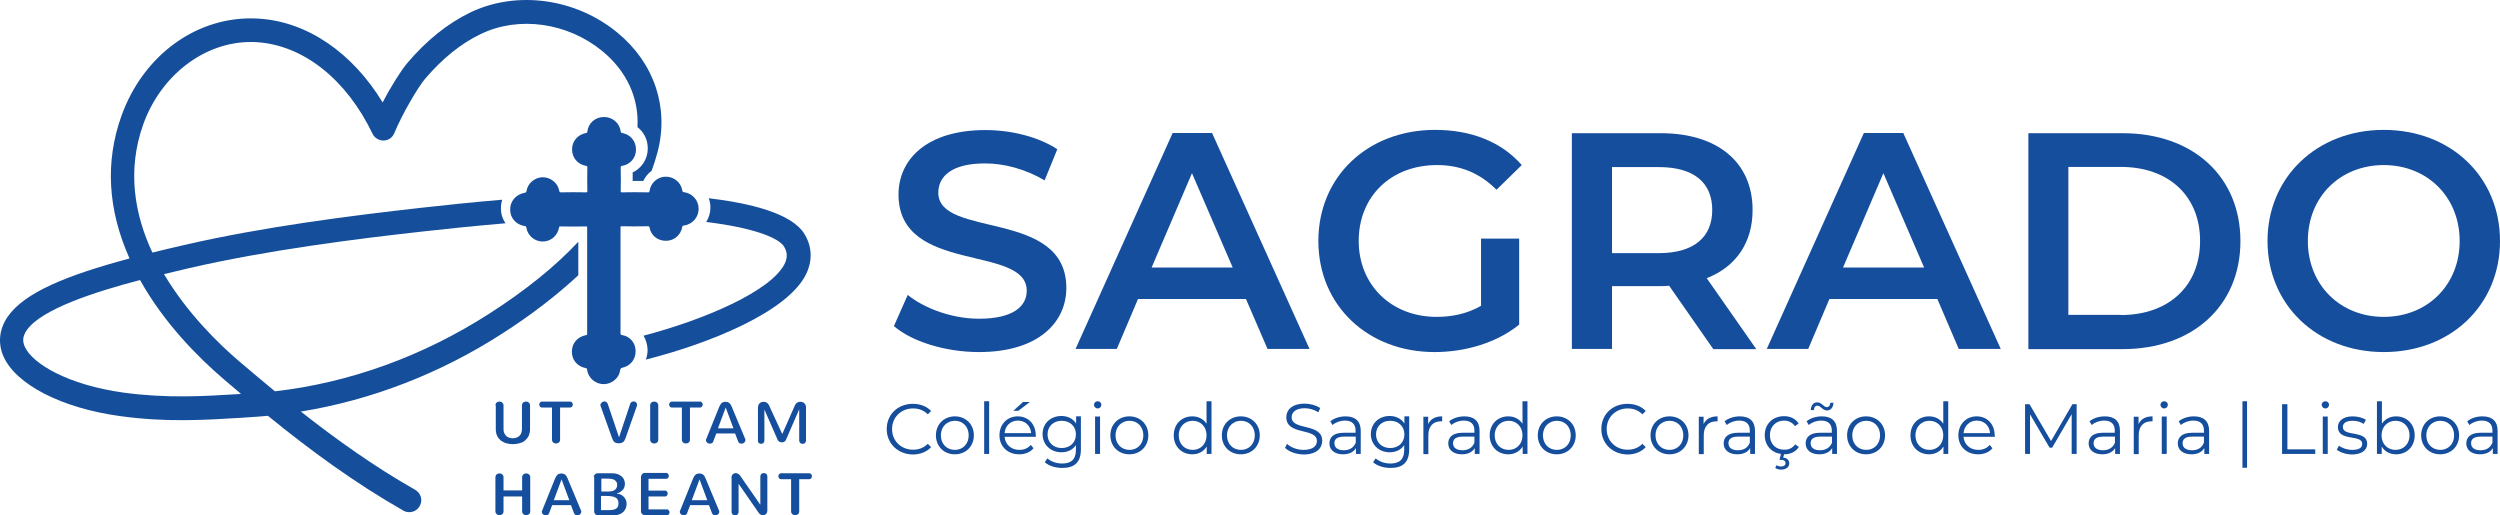 <?xml version="1.0" encoding="UTF-8" standalone="no"?>
<!-- Generator: Adobe Illustrator 28.2.0, SVG Export Plug-In . SVG Version: 6.00 Build 0)  -->

<svg
   version="1.1"
   x="0px"
   y="0px"
   viewBox="0 0 1357.014 279.7"
   xml:space="preserve"
   id="svg68"
   sodipodi:docname="assinaturaCSCM-Lx.2024.svg"
   width="1357.014"
   height="279.7"
   inkscape:version="1.3.2 (091e20e, 2023-11-25)"
   xmlns:inkscape="http://www.inkscape.org/namespaces/inkscape"
   xmlns:sodipodi="http://sodipodi.sourceforge.net/DTD/sodipodi-0.dtd"
   xmlns="http://www.w3.org/2000/svg"
   xmlns:svg="http://www.w3.org/2000/svg"><defs
   id="defs68" /><sodipodi:namedview
   id="namedview68"
   pagecolor="#ffffff"
   bordercolor="#000000"
   borderopacity="0.25"
   inkscape:showpageshadow="2"
   inkscape:pageopacity="0.0"
   inkscape:pagecheckerboard="0"
   inkscape:deskcolor="#d1d1d1"
   inkscape:zoom="0.571212"
   inkscape:cx="588.22294"
   inkscape:cy="115.54379"
   inkscape:window-width="1632"
   inkscape:window-height="1037"
   inkscape:window-x="918"
   inkscape:window-y="203"
   inkscape:window-maximized="0"
   inkscape:current-layer="svg68" />
<style
   type="text/css"
   id="style1">
	.st0{fill:#154F9C;}
	.st1{fill:#154E9D;}
	.st2{fill:#F6F6F6;}
</style>
<g
   id="Sagrado"
   transform="translate(-44.986,-32.2)">
	<g
   id="g68">
		<g
   id="g22">
			<g
   id="g4">
				<path
   class="st0"
   d="m 358.9,181.6 c 0,-6.1 0,-12.2 0,-18.2 -12.5,13.4 -28.6,26.4 -48.4,39.1 -35.8,23 -75.8,37.5 -116.3,42.1 -6.6,-5.4 -13,-10.9 -19.3,-16.2 -10.9,-9.3 -28.2,-26 -40.9,-47.4 5,-1.2 9.5,-2.3 13.4,-3.2 42.5,-9.8 90.5,-15.9 127.6,-20 14.1,-1.6 29.1,-3.1 44.4,-4.4 -1.6,-2.3 -2.5,-5 -2.5,-8 0,-1.7 0.2,-3.3 0.7,-4.8 -15.2,1.3 -30.1,2.8 -44.1,4.4 -37.4,4.2 -85.9,10.3 -129,20.3 -5.8,1.3 -11.4,2.7 -16.8,4 -9.6,-20.5 -13.9,-44.4 -5,-69.5 C 132.3,73 155.9,55 181.1,55 c 1.1,0 2.2,0 3.3,0.1 25.2,1.6 48.6,20.1 62.8,49.7 1.1,2.3 3.5,3.7 6,3.7 2.6,-0.1 4.8,-1.6 5.8,-4 4.3,-10.5 13.2,-25.5 16.8,-29.6 9.3,-10.9 19.4,-19.1 30.1,-24.2 20.6,-10 47.1,-6.3 66,9.2 13.3,10.9 20,25.6 19.1,41.3 3.5,2.7 5.6,6.8 5.6,11.6 0,5.7 -3.3,10.7 -8.2,13 0,1.6 0,3.1 0,4.6 1.9,0 3.8,0 5.8,0 1,-2.2 2.6,-4.1 4.5,-5.5 1.2,-3.3 2.3,-6.7 3.2,-10.1 C 408.3,90.6 400.1,66.3 380.1,49.9 357.4,31.2 325.3,26.9 300.2,39 288,44.9 276.4,54.2 266,66.5 c -3.2,3.8 -8.7,12.4 -13.3,21.3 -16.5,-27.1 -41,-43.9 -67.4,-45.5 -32.6,-2 -62.5,19.3 -74.5,53.1 -8.8,24.8 -7.3,50.7 4.5,77.1 -34,9.1 -56.8,18.4 -66,31.4 -4.7,6.7 -5.6,14.4 -2.5,21.6 6.7,15.4 31.7,28.3 63.7,32.6 24.7,3.4 45.3,2.1 65.2,0.9 l 5.8,-0.4 c 3,-0.2 5.9,-0.4 8.9,-0.7 22.6,18.4 46.9,36.3 73.6,51.5 1,0.6 2.1,0.8 3.2,0.8 2.3,0 4.4,-1.2 5.6,-3.3 1.8,-3.1 0.7,-7 -2.4,-8.8 -22.2,-12.6 -42.8,-27.3 -62.1,-42.5 38.2,-6.2 75.6,-20.6 109.4,-42.4 15.9,-10.2 29.6,-20.8 41.2,-31.6 z m -184.2,64.5 c -19.3,1.2 -39.3,2.4 -62.7,-0.8 -29.9,-4.1 -49.6,-15.7 -53.6,-25 -1.4,-3.1 -1,-5.9 1.2,-9 8,-11.3 36.6,-20.6 61.4,-27.1 13.1,23.5 31.6,42 45.5,53.9 3.1,2.6 6.2,5.3 9.3,7.9 z"
   id="path1" />
				<path
   class="st0"
   d="m 397.5,143.3 c -0.1,0 -0.1,0 -0.2,0 -5,-0.1 -9.4,-0.1 -13.7,0 -2.5,0 -4.6,-0.7 -6.1,-2.3 -1.2,-1.2 -1.7,-2.5 -2,-3.7 -1.3,0 -2.6,0.1 -4,0.1 -0.3,1.4 -1,2.6 -1.9,3.6 -2.3,2.3 -5.2,2.3 -6.2,2.3 -4.6,-0.1 -8.9,-0.1 -13,0 -3.6,0 -6.4,-1.7 -7.8,-4.7 -1.6,0.1 -3.2,0.2 -4.8,0.3 -1,1.9 -2.8,3.8 -6.3,4.4 -0.5,0.1 -1.7,0.5 -1.6,1.7 0,1.2 1.1,1.6 1.7,1.7 4,0.7 5.8,3 6.6,5.1 1.5,-0.1 3,-0.2 4.4,-0.3 1.3,-2.9 4,-4.7 7.4,-4.7 0.1,0 0.1,0 0.2,0 4.6,0.1 9,0.1 13.3,0 0.1,0 0.1,0 0.2,0 2.4,0 4.4,0.7 5.9,2.2 1.5,1.5 2.3,3.6 2.3,6 0,4.4 0,8.8 0,13.2 1.2,-1.3 2.3,-2.7 3.4,-4 0,-3 0,-6.1 0,-9.1 0,-2.5 0.8,-4.6 2.3,-6.1 1.5,-1.5 3.6,-2.3 6.1,-2.2 3.9,0.1 8.1,0.1 13.5,0 0,0 0.1,0 0.1,0 3.3,0 5.8,1.4 7.3,3.8 1.7,0.1 3.5,0.2 5.1,0.3 1.2,-2.4 3.4,-4 6.4,-4.4 1,-0.1 1.6,-0.8 1.6,-1.8 0,-0.9 -0.6,-1.5 -1.6,-1.7 -1.9,-0.3 -5.1,-1.3 -6.6,-5.1 -1.4,-0.1 -2.8,-0.2 -4.2,-0.2 -1.2,3.6 -4,5.6 -7.8,5.6 z"
   id="path2" />
				<path
   class="st0"
   d="m 365.2,220.4 c -1.5,0.3 -1.6,1 -1.6,1.7 0,0.7 0.2,1.4 1.6,1.7 2.6,0.5 5.9,2.2 6.7,7.1 0.1,0.5 0.4,0.9 0.9,1.1 0.7,-0.1 1.4,-0.2 2.1,-0.3 0.2,-0.2 0.3,-0.3 0.3,-0.5 0.6,-4 3,-6.5 7,-7.5 1,-0.2 1.3,-0.7 1.3,-1.7 0,-0.3 -0.1,-1.3 -1.1,-1.5 -1.5,-0.2 -3.4,-0.9 -4.9,-2.4 -3.6,0.7 -7.1,1.3 -10.4,1.7 -0.8,0.4 -1.4,0.5 -1.9,0.6 z"
   id="path3" />
				<path
   class="st0"
   d="m 481.7,159.3 c -6.8,-11.3 -29.4,-16.8 -52,-19.5 0.6,1.6 0.9,3.2 0.9,5 0,2.9 -0.8,5.6 -2.3,7.9 25.1,3 39.4,8.5 42.3,13.4 1.8,3 1.9,5.8 0.4,9.1 -7.3,15 -43.8,30.6 -76.7,39.2 1.3,2.2 2.1,4.8 2.2,7.6 0,1.9 -0.3,3.7 -1,5.4 34.8,-8.8 77.2,-26 87.1,-46.5 3.5,-7.4 3.2,-14.8 -0.9,-21.6 z"
   id="path4" />
			</g>
			<g
   id="g5">
				<path
   class="st1"
   d="m 372.7,240.7 c -0.1,0 -0.2,0 -0.3,0 -4.3,-0.1 -8.1,-3.4 -8.7,-7.6 -0.1,-0.9 -0.2,-0.9 -0.8,-1.1 -4.6,-0.9 -7.5,-4.4 -7.5,-8.9 0,-4.6 3,-8.1 7.7,-9 0.4,-0.1 0.5,-0.2 0.5,-0.2 0,0 0.1,-0.2 0.1,-0.7 0,-19.1 0,-38.1 0,-57.2 0,-0.6 -0.1,-0.8 -0.1,-0.8 0,0 -0.1,-0.1 -0.8,-0.1 -4.3,0.1 -8.9,0.1 -13.5,0 -0.7,0 -0.8,0 -0.9,0.8 -0.9,4.4 -4.5,7.4 -8.9,7.4 0,0 -0.1,0 -0.1,0 -4.3,-0.1 -8,-3.2 -8.7,-7.5 -0.1,-0.7 -0.2,-0.8 -1,-0.9 -4.6,-0.8 -7.8,-4.3 -7.8,-8.9 -0.1,-4.5 3.1,-8.2 7.6,-9.1 1,-0.2 1.2,-0.3 1.3,-1.2 0.7,-4.1 4.5,-7.2 8.7,-7.3 4.3,0 8.2,3 9,7.2 0.2,1 0.3,1 1.1,1 4.3,-0.1 8.6,-0.1 13.3,0 0.7,0 0.8,-0.1 0.8,-0.1 v 0 c 0,0 0.1,-0.1 0.1,-0.7 -0.1,-4.2 -0.1,-8.4 0,-12.5 0,-0.9 0,-0.9 -0.8,-1.1 -4.5,-0.8 -7.5,-4.4 -7.5,-8.9 0,-4.5 3,-8 7.5,-8.9 0.7,-0.2 0.7,-0.2 0.8,-0.8 0.5,-4.6 4.3,-7.9 9,-7.9 0,0 0,0 0,0 4.7,0 8.5,3.3 9.1,7.8 0.1,0.7 0.1,0.7 0.9,0.9 4.5,0.9 7.4,4.4 7.4,9 0,4.4 -3,8 -7.4,8.8 -0.9,0.2 -0.9,0.2 -0.9,1.2 0.1,4.5 0.1,8.5 0,12.3 0,0.7 0.1,0.8 0.1,0.8 0,0 0.1,0.1 0.7,0.1 4.3,-0.1 8.9,-0.1 13.9,0 0.8,0 0.8,0 1,-0.9 0.6,-4.3 4.3,-7.5 8.6,-7.6 4.4,-0.1 8.3,2.9 9.1,7.3 0.2,0.9 0.2,1 0.9,1.1 4.6,0.6 8,4.4 8,9 0,4.6 -3.3,8.4 -7.9,9.1 -0.8,0.1 -0.9,0.2 -1,0.9 -0.8,4.2 -4.3,7.3 -8.6,7.4 -4.6,0.1 -8.3,-2.8 -9.1,-7 -0.2,-0.9 -0.3,-0.9 -1.2,-0.9 -5.5,0.1 -9.7,0.1 -13.7,0 -0.7,0 -0.8,0.1 -0.8,0.1 0,0 -0.1,0.1 -0.1,0.8 0,7.2 0,14.4 0,21.7 v 14.7 c 0,6.8 0,13.5 0,20.3 0,1.3 0,1.3 1,1.5 4.2,0.7 7.2,4.3 7.2,8.7 0,4.4 -2.7,7.9 -6.9,8.9 -1.1,0.3 -1.3,0.4 -1.5,1.5 -0.6,4.3 -4.6,7.5 -8.9,7.5 z"
   id="path5" />
			</g>
			<g
   id="g21">
				<g
   id="g20">
					<g
   id="g19">
						<path
   class="st1"
   d="m 313.9,252.2 c 0,-0.3 0.1,-0.6 0.2,-0.9 0.1,-0.3 0.3,-0.5 0.5,-0.6 0.2,-0.2 0.4,-0.3 0.7,-0.4 0.3,-0.1 0.5,-0.1 0.8,-0.1 0.3,0 0.5,0 0.8,0.1 0.3,0.1 0.5,0.2 0.7,0.4 0.2,0.2 0.4,0.4 0.5,0.6 0.1,0.3 0.2,0.6 0.2,0.9 V 265 c 0,0.9 0.1,1.7 0.4,2.3 0.3,0.6 0.7,1.2 1.1,1.6 0.5,0.4 1,0.7 1.6,0.9 0.6,0.2 1.2,0.3 1.9,0.3 0.6,0 1.3,-0.1 1.9,-0.3 0.6,-0.2 1.1,-0.5 1.6,-0.9 0.5,-0.4 0.9,-1 1.1,-1.6 0.3,-0.7 0.4,-1.4 0.4,-2.3 v -12.8 c 0,-0.3 0.1,-0.6 0.2,-0.9 0.1,-0.3 0.3,-0.5 0.5,-0.6 0.2,-0.2 0.4,-0.3 0.7,-0.4 0.3,-0.1 0.5,-0.1 0.8,-0.1 0.3,0 0.5,0 0.8,0.1 0.3,0.1 0.5,0.2 0.7,0.4 0.2,0.2 0.4,0.4 0.5,0.6 0.1,0.3 0.2,0.6 0.2,0.9 v 12.9 c 0,1.4 -0.3,2.6 -0.7,3.6 -0.5,1 -1.2,1.9 -2,2.6 -0.8,0.7 -1.8,1.2 -3,1.5 -1.1,0.3 -2.3,0.5 -3.6,0.5 -1.3,0 -2.5,-0.2 -3.6,-0.5 -1.1,-0.3 -2.1,-0.9 -3,-1.5 -0.8,-0.7 -1.5,-1.5 -2,-2.6 -0.5,-1.1 -0.7,-2.3 -0.7,-3.6 v -12.9 z"
   id="path6" />
						<path
   class="st1"
   d="m 339.3,253.4 c -0.3,0 -0.5,0 -0.7,-0.1 -0.2,-0.1 -0.4,-0.2 -0.5,-0.4 -0.1,-0.1 -0.2,-0.3 -0.3,-0.5 -0.1,-0.2 -0.1,-0.4 -0.1,-0.6 0,-0.2 0,-0.4 0.1,-0.6 0.1,-0.2 0.2,-0.4 0.3,-0.5 0.1,-0.1 0.3,-0.3 0.5,-0.4 0.2,-0.1 0.4,-0.1 0.7,-0.1 h 15 c 0.3,0 0.5,0 0.7,0.1 0.2,0.1 0.4,0.2 0.5,0.4 0.1,0.1 0.2,0.3 0.3,0.5 0.1,0.2 0.1,0.4 0.1,0.6 0,0.2 0,0.4 -0.1,0.6 -0.1,0.2 -0.2,0.4 -0.3,0.5 -0.1,0.2 -0.3,0.3 -0.5,0.4 -0.2,0.1 -0.4,0.1 -0.7,0.1 H 349 v 17.5 c 0,0.3 -0.1,0.6 -0.2,0.9 -0.1,0.3 -0.3,0.5 -0.5,0.6 -0.2,0.2 -0.4,0.3 -0.7,0.4 -0.3,0.1 -0.5,0.1 -0.8,0.1 -0.3,0 -0.5,0 -0.8,-0.1 -0.3,-0.1 -0.5,-0.2 -0.7,-0.4 -0.2,-0.2 -0.4,-0.4 -0.5,-0.6 -0.1,-0.3 -0.2,-0.6 -0.2,-0.9 v -17.5 z"
   id="path7" />
						<path
   class="st1"
   d="m 381,269.6 v 0 l 6,-18 c 0.1,-0.5 0.4,-0.8 0.7,-1.1 0.4,-0.3 0.7,-0.4 1.2,-0.4 0.3,0 0.5,0 0.7,0.1 0.2,0.1 0.4,0.2 0.6,0.4 0.2,0.2 0.3,0.3 0.4,0.6 0.1,0.2 0.2,0.5 0.2,0.7 0,0.1 0,0.2 0,0.3 0,0.1 0,0.2 -0.1,0.3 l -6.2,17.6 c -0.2,0.5 -0.4,0.9 -0.6,1.3 -0.2,0.4 -0.5,0.6 -0.8,0.8 -0.3,0.2 -0.6,0.4 -1,0.5 -0.4,0.1 -0.8,0.1 -1.2,0.1 -0.4,0 -0.8,0 -1.2,-0.1 -0.4,-0.1 -0.7,-0.2 -1,-0.4 -0.3,-0.2 -0.6,-0.5 -0.8,-0.8 -0.2,-0.4 -0.4,-0.8 -0.6,-1.3 L 371,252.6 c -0.1,-0.2 -0.1,-0.4 -0.1,-0.6 0,-0.3 0.1,-0.5 0.2,-0.7 0.1,-0.2 0.3,-0.4 0.5,-0.6 0.2,-0.2 0.4,-0.3 0.7,-0.4 0.2,-0.1 0.5,-0.2 0.8,-0.2 0.4,0 0.8,0.1 1.1,0.4 0.3,0.2 0.6,0.6 0.7,1 z"
   id="path8" />
						<path
   class="st1"
   d="m 397.9,252.2 c 0,-0.3 0.1,-0.6 0.2,-0.9 0.1,-0.3 0.3,-0.5 0.5,-0.6 0.2,-0.2 0.4,-0.3 0.7,-0.4 0.3,-0.1 0.5,-0.1 0.8,-0.1 0.3,0 0.5,0 0.8,0.1 0.3,0.1 0.5,0.2 0.7,0.4 0.2,0.2 0.4,0.4 0.5,0.6 0.1,0.3 0.2,0.6 0.2,0.9 v 18.7 c 0,0.3 -0.1,0.6 -0.2,0.9 -0.1,0.3 -0.3,0.5 -0.5,0.6 -0.2,0.2 -0.4,0.3 -0.7,0.4 -0.3,0.1 -0.5,0.1 -0.8,0.1 -0.3,0 -0.5,0 -0.8,-0.1 -0.3,-0.1 -0.5,-0.2 -0.7,-0.4 -0.2,-0.2 -0.4,-0.4 -0.5,-0.6 -0.1,-0.3 -0.2,-0.5 -0.2,-0.9 z"
   id="path9" />
						<path
   class="st1"
   d="m 409.8,253.4 c -0.3,0 -0.5,0 -0.7,-0.1 -0.2,-0.1 -0.4,-0.2 -0.5,-0.4 -0.1,-0.1 -0.2,-0.3 -0.3,-0.5 -0.1,-0.2 -0.1,-0.4 -0.1,-0.6 0,-0.2 0,-0.4 0.1,-0.6 0.1,-0.2 0.2,-0.4 0.3,-0.5 0.1,-0.1 0.3,-0.3 0.5,-0.4 0.2,-0.1 0.4,-0.1 0.7,-0.1 h 15 c 0.3,0 0.5,0 0.7,0.1 0.2,0.1 0.4,0.2 0.5,0.4 0.1,0.1 0.2,0.3 0.3,0.5 0.1,0.2 0.1,0.4 0.1,0.6 0,0.2 0,0.4 -0.1,0.6 -0.1,0.2 -0.2,0.4 -0.3,0.5 -0.1,0.2 -0.3,0.3 -0.5,0.4 -0.2,0.1 -0.4,0.1 -0.7,0.1 h -5.3 v 17.5 c 0,0.3 -0.1,0.6 -0.2,0.9 -0.1,0.3 -0.3,0.5 -0.5,0.6 -0.2,0.2 -0.4,0.3 -0.7,0.4 -0.3,0.1 -0.5,0.1 -0.8,0.1 -0.3,0 -0.5,0 -0.8,-0.1 -0.3,-0.1 -0.5,-0.2 -0.7,-0.4 -0.2,-0.2 -0.4,-0.4 -0.5,-0.6 -0.1,-0.3 -0.2,-0.6 -0.2,-0.9 v -17.5 z"
   id="path10" />
						<path
   class="st1"
   d="m 449.5,270.5 c 0.1,0.2 0.1,0.4 0.1,0.6 0,0.3 -0.1,0.5 -0.2,0.8 -0.1,0.2 -0.3,0.4 -0.5,0.6 -0.2,0.2 -0.4,0.3 -0.7,0.4 -0.3,0.1 -0.5,0.1 -0.8,0.1 -0.4,0 -0.8,-0.1 -1.1,-0.3 -0.3,-0.2 -0.6,-0.6 -0.7,-1 l -1.6,-4.2 h -10.2 l -1.6,4.2 c -0.1,0.5 -0.4,0.8 -0.7,1 -0.3,0.2 -0.7,0.3 -1.1,0.3 -0.3,0 -0.5,0 -0.8,-0.1 -0.3,-0.1 -0.5,-0.2 -0.7,-0.4 -0.2,-0.2 -0.4,-0.3 -0.5,-0.6 -0.1,-0.2 -0.2,-0.5 -0.2,-0.7 0,-0.1 0,-0.2 0,-0.3 0,-0.1 0,-0.2 0.1,-0.3 L 435,254 c 0.3,-0.7 0.5,-1.3 0.8,-1.8 0.3,-0.5 0.5,-0.8 0.8,-1.1 0.3,-0.3 0.6,-0.5 1,-0.6 0.4,-0.1 0.7,-0.2 1.2,-0.2 0.4,0 0.8,0.1 1.2,0.2 0.4,0.1 0.7,0.3 1,0.6 0.3,0.3 0.6,0.6 0.8,1.1 0.3,0.5 0.5,1.1 0.8,1.8 z m -10.6,-17.1 -4.2,11.3 h 8.4 z"
   id="path11" />
						<path
   class="st1"
   d="m 469.6,267.8 6.4,-14.5 c 0.2,-0.6 0.5,-1.1 0.7,-1.5 0.2,-0.4 0.5,-0.7 0.8,-0.9 0.3,-0.2 0.6,-0.4 0.9,-0.5 0.3,-0.1 0.7,-0.1 1.1,-0.1 0.4,0 0.8,0.1 1.1,0.2 0.4,0.1 0.7,0.3 1,0.6 0.3,0.3 0.5,0.6 0.7,1.1 0.2,0.4 0.2,1 0.2,1.6 v 17.5 c 0,0.3 -0.1,0.6 -0.2,0.8 -0.1,0.2 -0.2,0.4 -0.4,0.6 -0.2,0.2 -0.4,0.3 -0.6,0.3 -0.2,0.1 -0.4,0.1 -0.7,0.1 -0.3,0 -0.4,0 -0.6,-0.1 -0.2,-0.1 -0.4,-0.2 -0.6,-0.3 -0.2,-0.2 -0.3,-0.3 -0.4,-0.6 -0.1,-0.2 -0.2,-0.5 -0.2,-0.8 v -16.9 l -7,16.1 c -0.1,0.3 -0.2,0.6 -0.4,0.8 -0.2,0.2 -0.4,0.4 -0.6,0.6 -0.2,0.2 -0.5,0.3 -0.7,0.3 -0.2,0.1 -0.5,0.1 -0.8,0.1 -0.5,0 -0.9,-0.1 -1.4,-0.4 -0.4,-0.3 -0.8,-0.7 -1,-1.4 l -7,-16 v 16.8 c 0,0.3 -0.1,0.6 -0.2,0.8 -0.1,0.2 -0.2,0.4 -0.4,0.6 -0.2,0.2 -0.4,0.3 -0.6,0.3 -0.2,0.1 -0.4,0.1 -0.6,0.1 -0.2,0 -0.4,0 -0.6,-0.1 -0.2,-0.1 -0.4,-0.2 -0.6,-0.3 -0.2,-0.2 -0.3,-0.3 -0.4,-0.6 -0.1,-0.2 -0.1,-0.5 -0.1,-0.8 v -17.5 c 0,-0.6 0.1,-1.1 0.2,-1.6 0.2,-0.4 0.4,-0.8 0.7,-1.1 0.3,-0.3 0.6,-0.5 1,-0.6 0.4,-0.1 0.8,-0.2 1.2,-0.2 0.4,0 0.8,0.1 1.1,0.2 0.3,0.1 0.6,0.3 0.9,0.5 0.3,0.2 0.5,0.6 0.8,1 0.2,0.4 0.5,0.9 0.7,1.5 z"
   id="path12" />
						<path
   class="st1"
   d="m 328.4,291.2 c 0,-0.3 0.1,-0.6 0.2,-0.9 0.1,-0.3 0.3,-0.5 0.5,-0.6 0.2,-0.2 0.4,-0.3 0.7,-0.4 0.3,-0.1 0.5,-0.1 0.8,-0.1 0.3,0 0.5,0 0.8,0.1 0.3,0.1 0.5,0.2 0.7,0.4 0.2,0.2 0.4,0.4 0.5,0.6 0.1,0.3 0.2,0.6 0.2,0.9 v 18.6 c 0,0.3 -0.1,0.6 -0.2,0.9 -0.1,0.3 -0.3,0.5 -0.5,0.6 -0.2,0.2 -0.4,0.3 -0.7,0.4 -0.3,0.1 -0.5,0.1 -0.8,0.1 -0.3,0 -0.5,0 -0.8,-0.1 -0.3,-0.1 -0.5,-0.2 -0.7,-0.4 -0.2,-0.2 -0.4,-0.4 -0.5,-0.6 -0.1,-0.3 -0.2,-0.6 -0.2,-0.9 v -8.1 h -10.1 v 8.1 c 0,0.3 -0.1,0.6 -0.2,0.9 -0.1,0.3 -0.3,0.5 -0.5,0.6 -0.2,0.2 -0.4,0.3 -0.7,0.4 -0.3,0.1 -0.5,0.1 -0.8,0.1 -0.3,0 -0.5,0 -0.8,-0.1 -0.3,-0.1 -0.5,-0.2 -0.7,-0.4 -0.2,-0.2 -0.4,-0.4 -0.5,-0.6 -0.1,-0.3 -0.2,-0.6 -0.2,-0.9 v -18.6 c 0,-0.3 0.1,-0.6 0.2,-0.9 0.1,-0.3 0.3,-0.5 0.5,-0.6 0.2,-0.2 0.4,-0.3 0.7,-0.4 0.3,-0.1 0.5,-0.1 0.8,-0.1 0.3,0 0.5,0 0.8,0.1 0.3,0.1 0.5,0.2 0.7,0.4 0.2,0.2 0.4,0.4 0.5,0.6 0.1,0.3 0.2,0.6 0.2,0.9 v 7.2 h 10.1 z"
   id="path13" />
						<path
   class="st1"
   d="m 360.4,309.4 c 0.1,0.2 0.1,0.4 0.1,0.6 0,0.3 -0.1,0.5 -0.2,0.8 -0.1,0.2 -0.3,0.4 -0.5,0.6 -0.2,0.2 -0.4,0.3 -0.7,0.4 -0.3,0.1 -0.5,0.1 -0.8,0.1 -0.4,0 -0.8,-0.1 -1.1,-0.3 -0.3,-0.2 -0.6,-0.6 -0.7,-1 l -1.6,-4.2 h -10.2 l -1.6,4.2 c -0.1,0.5 -0.4,0.8 -0.7,1 -0.3,0.2 -0.7,0.3 -1.1,0.3 -0.3,0 -0.5,0 -0.8,-0.1 -0.3,-0.1 -0.5,-0.2 -0.7,-0.4 -0.2,-0.2 -0.4,-0.3 -0.5,-0.6 -0.1,-0.2 -0.2,-0.5 -0.2,-0.7 0,-0.1 0,-0.2 0,-0.3 0,-0.1 0.1,-0.2 0.1,-0.3 l 6.7,-16.6 c 0.3,-0.7 0.5,-1.3 0.8,-1.8 0.3,-0.5 0.5,-0.8 0.8,-1.1 0.3,-0.3 0.6,-0.5 1,-0.6 0.4,-0.1 0.7,-0.2 1.2,-0.2 0.4,0 0.8,0.1 1.2,0.2 0.4,0.1 0.7,0.3 1,0.6 0.3,0.3 0.6,0.6 0.8,1.1 0.3,0.5 0.5,1.1 0.8,1.8 z m -10.6,-17 -4.2,11.3 h 8.4 z"
   id="path14" />
						<path
   class="st1"
   d="m 367.3,291.1 c 0,-0.3 0.1,-0.5 0.2,-0.8 0.1,-0.2 0.3,-0.5 0.4,-0.6 0.2,-0.2 0.4,-0.3 0.6,-0.4 0.3,-0.1 0.5,-0.2 0.8,-0.2 h 8 c 1,0 1.9,0.1 2.8,0.4 0.8,0.3 1.6,0.7 2.2,1.2 0.6,0.5 1.1,1.1 1.4,1.8 0.3,0.7 0.5,1.5 0.5,2.3 0,0.6 -0.1,1.2 -0.3,1.8 -0.2,0.6 -0.5,1.1 -0.9,1.5 -0.4,0.4 -0.9,0.8 -1.4,1.2 -0.5,0.3 -1.1,0.5 -1.8,0.7 v 0.1 c 0.8,0.1 1.5,0.3 2.2,0.6 0.6,0.3 1.2,0.7 1.6,1.2 0.5,0.5 0.8,1 1.1,1.7 0.3,0.7 0.4,1.3 0.4,2.1 0,0.8 -0.1,1.5 -0.4,2.3 -0.3,0.7 -0.7,1.4 -1.3,2 -0.6,0.6 -1.4,1.1 -2.3,1.4 -1,0.4 -2.1,0.5 -3.5,0.5 h -8.1 c -0.3,0 -0.6,-0.1 -0.8,-0.2 -0.2,-0.1 -0.5,-0.2 -0.6,-0.4 -0.2,-0.2 -0.3,-0.4 -0.4,-0.6 -0.1,-0.2 -0.2,-0.5 -0.2,-0.8 v -18.8 z m 4.1,0.8 v 7.1 h 3.9 c 0.6,0 1.2,-0.1 1.8,-0.2 0.6,-0.1 1.1,-0.3 1.5,-0.6 0.4,-0.3 0.8,-0.7 1,-1.1 0.2,-0.4 0.4,-1 0.4,-1.6 0,-0.7 -0.1,-1.3 -0.4,-1.7 -0.3,-0.4 -0.6,-0.8 -1.1,-1.1 -0.5,-0.3 -0.9,-0.4 -1.5,-0.5 -0.6,-0.1 -1.2,-0.2 -1.8,-0.2 h -3.8 z m 0,17.2 h 4 c 0.9,0 1.7,-0.1 2.3,-0.2 0.7,-0.1 1.2,-0.3 1.7,-0.6 0.5,-0.3 0.8,-0.7 1,-1.2 0.2,-0.5 0.3,-1.1 0.3,-1.9 0,-0.8 -0.2,-1.4 -0.5,-1.9 -0.3,-0.5 -0.7,-0.9 -1.3,-1.1 -0.6,-0.3 -1.2,-0.5 -2,-0.6 -0.8,-0.1 -1.6,-0.2 -2.6,-0.2 h -3.1 v 7.7 z"
   id="path15" />
						<path
   class="st1"
   d="m 395.1,311.9 c -0.3,0 -0.5,-0.1 -0.8,-0.2 -0.2,-0.1 -0.5,-0.3 -0.7,-0.4 -0.2,-0.2 -0.3,-0.4 -0.5,-0.7 -0.1,-0.2 -0.2,-0.5 -0.2,-0.8 v -18.7 c 0,-0.3 0.1,-0.5 0.2,-0.8 0.1,-0.2 0.2,-0.5 0.4,-0.7 0.2,-0.2 0.4,-0.3 0.6,-0.5 0.2,-0.1 0.5,-0.2 0.8,-0.2 h 11.5 c 0.3,0 0.5,0 0.7,0.1 0.2,0.1 0.4,0.2 0.5,0.4 0.1,0.1 0.2,0.3 0.3,0.5 0.1,0.2 0.1,0.4 0.1,0.6 0,0.2 0,0.4 -0.1,0.6 -0.1,0.2 -0.2,0.4 -0.3,0.5 -0.1,0.1 -0.3,0.3 -0.5,0.4 -0.2,0.1 -0.4,0.1 -0.7,0.1 H 397 v 6.4 h 8.8 c 0.3,0 0.5,0 0.7,0.1 0.2,0.1 0.4,0.2 0.5,0.4 0.1,0.1 0.2,0.3 0.3,0.5 0.1,0.2 0.1,0.4 0.1,0.6 0,0.2 0,0.4 -0.1,0.6 -0.1,0.2 -0.2,0.4 -0.3,0.5 -0.1,0.1 -0.3,0.3 -0.5,0.4 -0.2,0.1 -0.4,0.1 -0.7,0.1 H 397 v 7 h 9.8 c 0.3,0 0.5,0 0.7,0.1 0.2,0.1 0.4,0.2 0.5,0.4 0.1,0.1 0.2,0.3 0.3,0.5 0.1,0.2 0.1,0.4 0.1,0.6 0,0.2 0,0.4 -0.1,0.6 -0.1,0.2 -0.2,0.4 -0.3,0.5 -0.1,0.1 -0.3,0.3 -0.5,0.4 -0.2,0.1 -0.4,0.1 -0.7,0.1 z"
   id="path16" />
						<path
   class="st1"
   d="m 435.3,309.4 c 0.1,0.2 0.1,0.4 0.1,0.6 0,0.3 -0.1,0.5 -0.2,0.8 -0.1,0.2 -0.3,0.4 -0.5,0.6 -0.2,0.2 -0.4,0.3 -0.7,0.4 -0.3,0.1 -0.5,0.1 -0.8,0.1 -0.4,0 -0.8,-0.1 -1.1,-0.3 -0.3,-0.2 -0.6,-0.6 -0.7,-1 l -1.6,-4.2 h -10.2 l -1.6,4.2 c -0.1,0.5 -0.4,0.8 -0.7,1 -0.3,0.2 -0.7,0.3 -1.1,0.3 -0.3,0 -0.5,0 -0.8,-0.1 -0.3,-0.1 -0.5,-0.2 -0.7,-0.4 -0.2,-0.2 -0.4,-0.3 -0.5,-0.6 -0.1,-0.2 -0.2,-0.5 -0.2,-0.7 0,-0.1 0,-0.2 0,-0.3 0,-0.1 0,-0.2 0.1,-0.3 l 6.7,-16.6 c 0.3,-0.7 0.5,-1.3 0.8,-1.8 0.3,-0.5 0.5,-0.8 0.8,-1.1 0.3,-0.3 0.6,-0.5 1,-0.6 0.4,-0.1 0.7,-0.2 1.2,-0.2 0.4,0 0.8,0.1 1.2,0.2 0.4,0.1 0.7,0.3 1,0.6 0.3,0.3 0.6,0.6 0.8,1.1 0.3,0.5 0.5,1.1 0.8,1.8 z m -10.6,-17 -4.2,11.3 h 8.4 z"
   id="path17" />
						<path
   class="st1"
   d="m 442,291.6 c 0,-0.4 0.1,-0.8 0.2,-1.1 0.1,-0.3 0.3,-0.6 0.5,-0.8 0.2,-0.2 0.5,-0.4 0.7,-0.5 0.3,-0.1 0.6,-0.2 0.9,-0.2 0.4,0 0.8,0.1 1.2,0.3 0.4,0.2 0.8,0.5 1.1,0.9 l 11.1,16 v -15.4 c 0,-0.3 0.1,-0.6 0.2,-0.8 0.1,-0.2 0.2,-0.4 0.4,-0.6 0.2,-0.1 0.4,-0.3 0.6,-0.3 0.2,-0.1 0.5,-0.1 0.7,-0.1 0.2,0 0.5,0 0.7,0.1 0.2,0.1 0.4,0.2 0.6,0.3 0.2,0.1 0.3,0.3 0.4,0.6 0.1,0.2 0.2,0.5 0.2,0.8 v 18.5 c 0,0.4 -0.1,0.8 -0.2,1.1 -0.1,0.3 -0.3,0.6 -0.5,0.8 -0.2,0.2 -0.5,0.4 -0.7,0.5 -0.3,0.1 -0.6,0.2 -0.9,0.2 -0.4,0 -0.8,-0.1 -1.2,-0.3 -0.4,-0.2 -0.8,-0.5 -1.1,-0.9 l -11,-15.9 v 15.3 c 0,0.3 -0.1,0.6 -0.2,0.8 -0.1,0.2 -0.3,0.4 -0.4,0.6 -0.2,0.2 -0.4,0.3 -0.6,0.3 -0.2,0.1 -0.5,0.1 -0.7,0.1 -0.2,0 -0.5,0 -0.7,-0.1 -0.2,-0.1 -0.4,-0.2 -0.6,-0.3 -0.2,-0.1 -0.3,-0.3 -0.4,-0.6 -0.1,-0.2 -0.2,-0.5 -0.2,-0.8 v -18.5 z"
   id="path18" />
						<path
   class="st1"
   d="m 469.1,292.3 c -0.3,0 -0.5,0 -0.7,-0.1 -0.2,-0.1 -0.4,-0.2 -0.5,-0.4 -0.1,-0.1 -0.2,-0.3 -0.3,-0.5 -0.1,-0.2 -0.1,-0.4 -0.1,-0.6 0,-0.2 0,-0.4 0.1,-0.6 0.1,-0.2 0.2,-0.4 0.3,-0.5 0.1,-0.1 0.3,-0.3 0.5,-0.4 0.2,-0.1 0.4,-0.1 0.7,-0.1 h 15 c 0.3,0 0.5,0 0.7,0.1 0.2,0.1 0.4,0.2 0.5,0.4 0.1,0.1 0.2,0.3 0.3,0.5 0.1,0.2 0.1,0.4 0.1,0.6 0,0.2 0,0.4 -0.1,0.6 -0.1,0.2 -0.2,0.4 -0.3,0.5 -0.1,0.2 -0.3,0.3 -0.5,0.4 -0.2,0.1 -0.4,0.1 -0.7,0.1 h -5.3 v 17.5 c 0,0.3 -0.1,0.6 -0.2,0.9 -0.1,0.3 -0.3,0.5 -0.5,0.6 -0.2,0.2 -0.4,0.3 -0.7,0.4 -0.3,0.1 -0.5,0.1 -0.8,0.1 -0.3,0 -0.5,0 -0.8,-0.1 -0.3,-0.1 -0.5,-0.2 -0.7,-0.4 -0.2,-0.2 -0.4,-0.4 -0.5,-0.6 -0.1,-0.3 -0.2,-0.6 -0.2,-0.9 v -17.5 z"
   id="path19" />
					</g>
				</g>
			</g>
		</g>
		<g
   id="g67">
			<g
   id="g28">
				<path
   class="st1"
   d="m 530.2,209.2 7.5,-16.9 c 9.4,7.5 24.3,12.9 38.7,12.9 18.2,0 25.9,-6.5 25.9,-15.2 0,-25.3 -69.6,-8.7 -69.6,-52.2 0,-18.9 15.1,-35 47.2,-35 14.1,0 28.8,3.7 39,10.4 l -6.9,16.9 c -10.5,-6.2 -22.1,-9.2 -32.3,-9.2 -18.1,0 -25.4,7 -25.4,15.9 0,24.9 69.5,8.7 69.5,51.7 0,18.7 -15.2,34.8 -47.4,34.8 -18.2,0 -36.5,-5.7 -46.2,-14.1 z"
   id="path22" />
				<path
   class="st1"
   d="m 721.3,194.5 h -58.6 l -11.5,27.1 h -22.4 l 52.7,-117.2 h 21.4 l 52.9,117.2 H 733 Z m -7.2,-17.1 -22.1,-51.2 -21.9,51.2 z"
   id="path23" />
				<path
   class="st1"
   d="m 849,161.7 h 20.6 v 46.7 c -12.2,9.9 -29.3,14.9 -45.9,14.9 -36.3,0 -63.1,-25.3 -63.1,-60.3 0,-35 26.8,-60.3 63.4,-60.3 19.6,0 36,6.5 47,19.1 l -13.7,13.4 c -9.2,-9.2 -19.8,-13.4 -32.3,-13.4 -24.9,0 -42.5,16.9 -42.5,41.2 0,23.8 17.6,41.2 42.3,41.2 8.4,0 16.6,-1.7 24.1,-6 v -36.5 z"
   id="path24" />
				<path
   class="st1"
   d="M 974.9,221.6 951,187.3 c -1.5,0.2 -3,0.2 -4.5,0.2 H 920 v 34.1 H 898.2 V 104.5 h 48.2 c 30.8,0 49.9,15.7 49.9,41.7 0,17.7 -9,30.8 -24.9,37 l 26.9,38.5 H 974.9 Z M 945.5,122.9 H 920 v 46.7 h 25.4 c 19.1,0 29,-8.7 29,-23.4 0,-14.8 -9.9,-23.3 -28.9,-23.3 z"
   id="path25" />
				<path
   class="st1"
   d="M 1096.6,194.5 H 1038 l -11.5,27.1 H 1004 l 52.7,-117.2 h 21.4 l 52.9,117.2 h -22.8 z m -7.2,-17.1 -22.1,-51.2 -21.9,51.2 z"
   id="path26" />
				<path
   class="st1"
   d="m 1146,104.5 h 51.2 c 38,0 63.9,23.4 63.9,58.6 0,35.1 -25.9,58.6 -63.9,58.6 H 1146 Z m 50.2,98.7 c 26.1,0 43,-15.9 43,-40.2 0,-24.3 -16.9,-40.2 -43,-40.2 h -28.5 v 80.3 h 28.5 z"
   id="path27" />
				<path
   class="st1"
   d="m 1275.8,163 c 0,-34.6 26.8,-60.3 63.1,-60.3 36.3,0 63.1,25.4 63.1,60.3 0,34.9 -26.8,60.3 -63.1,60.3 -36.3,0 -63.1,-25.6 -63.1,-60.3 z m 104.3,0 c 0,-23.9 -17.6,-41.2 -41.2,-41.2 -23.6,0 -41.2,17.2 -41.2,41.2 0,23.9 17.6,41.2 41.2,41.2 23.6,0 41.2,-17.2 41.2,-41.2 z"
   id="path28" />
			</g>
			<g
   id="g66">
				<g
   id="g65">
					<path
   class="st1"
   d="m 526.3,265.1 c 0,-7.9 6,-13.7 14.2,-13.7 3.9,0 7.5,1.3 9.9,3.9 l -1.8,1.8 c -2.2,-2.2 -4.9,-3.2 -8,-3.2 -6.5,0 -11.4,4.8 -11.4,11.2 0,6.4 4.9,11.2 11.4,11.2 3.1,0 5.8,-1 8,-3.2 l 1.8,1.8 c -2.4,2.6 -5.9,4 -9.9,4 -8.1,-0.1 -14.2,-5.9 -14.2,-13.8 z"
   id="path29" />
					<path
   class="st1"
   d="m 553,268.5 c 0,-6 4.4,-10.3 10.3,-10.3 5.9,0 10.3,4.3 10.3,10.3 0,6 -4.4,10.3 -10.3,10.3 -5.9,0 -10.3,-4.3 -10.3,-10.3 z m 17.8,0 c 0,-4.7 -3.2,-7.9 -7.5,-7.9 -4.3,0 -7.6,3.2 -7.6,7.9 0,4.7 3.2,7.9 7.6,7.9 4.3,0 7.5,-3.2 7.5,-7.9 z"
   id="path30" />
					<path
   class="st1"
   d="m 579.2,250 h 2.7 v 28.6 h -2.7 z"
   id="path31" />
					<path
   class="st1"
   d="m 607.3,269.3 h -17 c 0.3,4.2 3.6,7.1 8,7.1 2.5,0 4.7,-0.9 6.2,-2.7 l 1.5,1.8 c -1.8,2.2 -4.6,3.3 -7.8,3.3 -6.3,0 -10.7,-4.3 -10.7,-10.3 0,-6 4.2,-10.3 9.9,-10.3 5.7,0 9.8,4.2 9.8,10.3 0.1,0.2 0.1,0.5 0.1,0.8 z m -17,-2 h 14.4 c -0.3,-4 -3.2,-6.8 -7.2,-6.8 -4,0 -6.9,2.8 -7.2,6.8 z m 7.4,-12.1 H 595 l 5.3,-4.8 h 3.7 z"
   id="path32" />
					<path
   class="st1"
   d="m 631.7,258.3 v 17.8 c 0,7 -3.4,10.1 -10.1,10.1 -3.7,0 -7.3,-1.1 -9.5,-3.1 l 1.4,-2.1 c 1.9,1.7 4.9,2.8 8,2.8 5.1,0 7.5,-2.4 7.5,-7.4 v -2.6 c -1.7,2.6 -4.6,3.9 -7.9,3.9 -5.8,0 -10.2,-4.1 -10.2,-9.9 0,-5.8 4.4,-9.8 10.2,-9.8 3.4,0 6.3,1.4 8,4.1 v -3.9 h 2.6 z M 629,268 c 0,-4.4 -3.2,-7.4 -7.7,-7.4 -4.5,0 -7.7,3 -7.7,7.4 0,4.4 3.2,7.4 7.7,7.4 4.5,0 7.7,-3 7.7,-7.4 z"
   id="path33" />
					<path
   class="st1"
   d="m 638.8,251.9 c 0,-1 0.9,-1.9 2,-1.9 1.1,0 2,0.8 2,1.9 0,1.1 -0.8,2 -2,2 -1.1,0 -2,-0.9 -2,-2 z m 0.6,6.4 h 2.7 v 20.3 h -2.7 z"
   id="path34" />
					<path
   class="st1"
   d="m 647.7,268.5 c 0,-6 4.4,-10.3 10.3,-10.3 5.9,0 10.3,4.3 10.3,10.3 0,6 -4.4,10.3 -10.3,10.3 -5.9,0 -10.3,-4.3 -10.3,-10.3 z m 17.9,0 c 0,-4.7 -3.2,-7.9 -7.5,-7.9 -4.3,0 -7.6,3.2 -7.6,7.9 0,4.7 3.2,7.9 7.6,7.9 4.3,0 7.5,-3.2 7.5,-7.9 z"
   id="path35" />
					<path
   class="st1"
   d="m 702.6,250 v 28.6 H 700 v -4 c -1.7,2.7 -4.5,4.2 -7.8,4.2 -5.8,0 -10.1,-4.2 -10.1,-10.3 0,-6.1 4.3,-10.3 10.1,-10.3 3.2,0 6,1.4 7.7,4 V 250 Z m -2.7,18.5 c 0,-4.7 -3.2,-7.9 -7.5,-7.9 -4.3,0 -7.6,3.2 -7.6,7.9 0,4.7 3.2,7.9 7.6,7.9 4.3,0 7.5,-3.2 7.5,-7.9 z"
   id="path36" />
					<path
   class="st1"
   d="m 708.2,268.5 c 0,-6 4.4,-10.3 10.3,-10.3 5.9,0 10.3,4.3 10.3,10.3 0,6 -4.4,10.3 -10.3,10.3 -5.9,0 -10.3,-4.3 -10.3,-10.3 z m 17.9,0 c 0,-4.7 -3.2,-7.9 -7.5,-7.9 -4.3,0 -7.6,3.2 -7.6,7.9 0,4.7 3.2,7.9 7.6,7.9 4.3,0 7.5,-3.2 7.5,-7.9 z"
   id="path37" />
					<path
   class="st1"
   d="m 742.5,275.3 1.1,-2.2 c 1.9,1.9 5.4,3.3 8.9,3.3 5.1,0 7.3,-2.1 7.3,-4.8 0,-7.4 -16.6,-2.9 -16.6,-12.9 0,-4 3.1,-7.4 10,-7.4 3,0 6.2,0.9 8.4,2.4 l -1,2.3 c -2.3,-1.5 -5,-2.2 -7.4,-2.2 -4.9,0 -7.1,2.2 -7.1,4.9 0,7.4 16.6,2.9 16.6,12.8 0,4 -3.2,7.4 -10.1,7.4 -4.1,-0.1 -8,-1.5 -10.1,-3.6 z"
   id="path38" />
					<path
   class="st1"
   d="m 783.6,266 v 12.6 H 781 v -3.2 c -1.2,2.1 -3.6,3.4 -7,3.4 -4.6,0 -7.4,-2.4 -7.4,-5.9 0,-3.1 2,-5.8 7.8,-5.8 h 6.4 v -1.2 c 0,-3.5 -2,-5.4 -5.7,-5.4 -2.6,0 -5.1,0.9 -6.8,2.4 l -1.2,-2 c 2,-1.7 5.1,-2.7 8.3,-2.7 5.2,0 8.2,2.6 8.2,7.8 z m -2.7,6.5 v -3.3 h -6.4 c -3.9,0 -5.2,1.5 -5.2,3.6 0,2.4 1.9,3.8 5.1,3.8 3.1,0 5.4,-1.4 6.5,-4.1 z"
   id="path39" />
					<path
   class="st1"
   d="m 809.9,258.3 v 17.8 c 0,7 -3.4,10.1 -10.1,10.1 -3.7,0 -7.3,-1.1 -9.5,-3.1 l 1.4,-2.1 c 1.9,1.7 4.9,2.8 8,2.8 5.1,0 7.5,-2.4 7.5,-7.4 v -2.6 c -1.7,2.6 -4.6,3.9 -7.9,3.9 -5.8,0 -10.2,-4.1 -10.2,-9.9 0,-5.8 4.4,-9.8 10.2,-9.8 3.4,0 6.3,1.4 8,4.1 v -3.9 h 2.6 z m -2.6,9.7 c 0,-4.4 -3.2,-7.4 -7.7,-7.4 -4.5,0 -7.7,3 -7.7,7.4 0,4.4 3.2,7.4 7.7,7.4 4.5,0 7.7,-3 7.7,-7.4 z"
   id="path40" />
					<path
   class="st1"
   d="m 827.8,258.2 v 2.7 c -0.2,0 -0.5,0 -0.7,0 -4.2,0 -6.8,2.7 -6.8,7.5 v 10.3 h -2.7 v -20.3 h 2.6 v 4 c 1.3,-2.8 3.9,-4.2 7.6,-4.2 z"
   id="path41" />
					<path
   class="st1"
   d="m 848.1,266 v 12.6 h -2.6 v -3.2 c -1.2,2.1 -3.6,3.4 -7,3.4 -4.6,0 -7.4,-2.4 -7.4,-5.9 0,-3.1 2,-5.8 7.8,-5.8 h 6.4 v -1.2 c 0,-3.5 -2,-5.4 -5.7,-5.4 -2.6,0 -5.1,0.9 -6.8,2.4 l -1.2,-2 c 2,-1.7 5.1,-2.7 8.3,-2.7 5.2,0 8.2,2.6 8.2,7.8 z m -2.8,6.5 v -3.3 h -6.4 c -3.9,0 -5.2,1.5 -5.2,3.6 0,2.4 1.9,3.8 5.1,3.8 3.2,0 5.4,-1.4 6.5,-4.1 z"
   id="path42" />
					<path
   class="st1"
   d="m 874.1,250 v 28.6 h -2.6 v -4 c -1.7,2.7 -4.5,4.2 -7.8,4.2 -5.8,0 -10.1,-4.2 -10.1,-10.3 0,-6.1 4.3,-10.3 10.1,-10.3 3.2,0 6,1.4 7.7,4 V 250 Z m -2.7,18.5 c 0,-4.7 -3.2,-7.9 -7.5,-7.9 -4.3,0 -7.6,3.2 -7.6,7.9 0,4.7 3.2,7.9 7.6,7.9 4.3,0 7.5,-3.2 7.5,-7.9 z"
   id="path43" />
					<path
   class="st1"
   d="m 879.7,268.5 c 0,-6 4.4,-10.3 10.3,-10.3 5.9,0 10.3,4.3 10.3,10.3 0,6 -4.4,10.3 -10.3,10.3 -5.9,0 -10.3,-4.3 -10.3,-10.3 z m 17.9,0 c 0,-4.7 -3.2,-7.9 -7.5,-7.9 -4.3,0 -7.6,3.2 -7.6,7.9 0,4.7 3.2,7.9 7.6,7.9 4.3,0 7.5,-3.2 7.5,-7.9 z"
   id="path44" />
					<path
   class="st1"
   d="m 914.2,265.1 c 0,-7.9 6,-13.7 14.2,-13.7 3.9,0 7.5,1.3 9.9,3.9 l -1.8,1.8 c -2.2,-2.2 -4.9,-3.2 -8,-3.2 -6.5,0 -11.4,4.8 -11.4,11.2 0,6.4 4.9,11.2 11.4,11.2 3.1,0 5.8,-1 8,-3.2 l 1.8,1.8 c -2.4,2.6 -5.9,4 -9.9,4 -8.1,-0.1 -14.2,-5.9 -14.2,-13.8 z"
   id="path45" />
					<path
   class="st1"
   d="m 940.9,268.5 c 0,-6 4.4,-10.3 10.3,-10.3 5.9,0 10.3,4.3 10.3,10.3 0,6 -4.4,10.3 -10.3,10.3 -5.9,0 -10.3,-4.3 -10.3,-10.3 z m 17.8,0 c 0,-4.7 -3.2,-7.9 -7.5,-7.9 -4.3,0 -7.6,3.2 -7.6,7.9 0,4.7 3.2,7.9 7.6,7.9 4.3,0 7.5,-3.2 7.5,-7.9 z"
   id="path46" />
					<path
   class="st1"
   d="m 977.3,258.2 v 2.7 c -0.2,0 -0.5,0 -0.7,0 -4.2,0 -6.8,2.7 -6.8,7.5 v 10.3 h -2.7 v -20.3 h 2.6 v 4 c 1.3,-2.8 3.9,-4.2 7.6,-4.2 z"
   id="path47" />
					<path
   class="st1"
   d="m 997.6,266 v 12.6 H 995 v -3.2 c -1.2,2.1 -3.6,3.4 -7,3.4 -4.6,0 -7.4,-2.4 -7.4,-5.9 0,-3.1 2,-5.8 7.8,-5.8 h 6.4 v -1.2 c 0,-3.5 -2,-5.4 -5.7,-5.4 -2.6,0 -5.1,0.9 -6.8,2.4 l -1.2,-2 c 2,-1.7 5.1,-2.7 8.3,-2.7 5.2,0 8.2,2.6 8.2,7.8 z m -2.8,6.5 v -3.3 h -6.4 c -3.9,0 -5.2,1.5 -5.2,3.6 0,2.4 1.9,3.8 5.1,3.8 3.2,0 5.4,-1.4 6.5,-4.1 z"
   id="path48" />
					<path
   class="st1"
   d="m 1019.4,273.4 2,1.4 c -1.6,2.6 -4.5,4 -7.9,4 h -0.1 l -0.5,1.8 c 2.1,0.2 3.3,1.4 3.3,3.1 0,2.1 -1.8,3.4 -4.4,3.4 -1.3,0 -2.3,-0.3 -3.2,-0.9 l 0.7,-1.5 c 0.8,0.5 1.6,0.7 2.5,0.7 1.5,0 2.4,-0.7 2.4,-1.8 0,-1 -0.8,-1.8 -2.4,-1.8 h -0.9 l 0.8,-3.2 c -5.2,-0.7 -8.8,-4.7 -8.8,-10.2 0,-6.1 4.4,-10.3 10.5,-10.3 3.4,0 6.3,1.4 7.9,4 l -2,1.4 c -1.4,-2 -3.6,-3 -5.9,-3 -4.4,0 -7.7,3.2 -7.7,7.9 0,4.8 3.2,7.9 7.7,7.9 2.5,0.1 4.6,-0.9 6,-2.9 z"
   id="path49" />
					<path
   class="st1"
   d="m 1042.1,266 v 12.6 h -2.6 v -3.2 c -1.2,2.1 -3.6,3.4 -7,3.4 -4.6,0 -7.4,-2.4 -7.4,-5.9 0,-3.1 2,-5.8 7.8,-5.8 h 6.4 v -1.2 c 0,-3.5 -2,-5.4 -5.7,-5.4 -2.6,0 -5.1,0.9 -6.8,2.4 l -1.2,-2 c 2,-1.7 5.1,-2.7 8.3,-2.7 5.3,0 8.2,2.6 8.2,7.8 z m -2.7,6.5 v -3.3 h -6.4 c -3.9,0 -5.2,1.5 -5.2,3.6 0,2.4 1.9,3.8 5.1,3.8 3.1,0 5.4,-1.4 6.5,-4.1 z m -9.8,-17.7 h -1.7 c 0.1,-2.6 1.4,-4.2 3.5,-4.2 2.4,0 3.6,2.6 5.1,2.6 1.2,0 1.9,-0.9 2,-2.4 h 1.7 c -0.1,2.5 -1.4,4.2 -3.5,4.2 -2.4,0 -3.5,-2.6 -5.1,-2.6 -1.2,-0.1 -2,0.9 -2,2.4 z"
   id="path50" />
					<path
   class="st1"
   d="m 1047.6,268.5 c 0,-6 4.4,-10.3 10.3,-10.3 5.9,0 10.3,4.3 10.3,10.3 0,6 -4.4,10.3 -10.3,10.3 -5.9,0 -10.3,-4.3 -10.3,-10.3 z m 17.9,0 c 0,-4.7 -3.2,-7.9 -7.5,-7.9 -4.3,0 -7.6,3.2 -7.6,7.9 0,4.7 3.2,7.9 7.6,7.9 4.3,0 7.5,-3.2 7.5,-7.9 z"
   id="path51" />
					<path
   class="st1"
   d="m 1102.5,250 v 28.6 h -2.6 v -4 c -1.7,2.7 -4.5,4.2 -7.8,4.2 -5.8,0 -10.1,-4.2 -10.1,-10.3 0,-6.1 4.3,-10.3 10.1,-10.3 3.2,0 6,1.4 7.7,4 V 250 Z m -2.7,18.5 c 0,-4.7 -3.2,-7.9 -7.5,-7.9 -4.3,0 -7.6,3.2 -7.6,7.9 0,4.7 3.2,7.9 7.6,7.9 4.3,0 7.5,-3.2 7.5,-7.9 z"
   id="path52" />
					<path
   class="st1"
   d="m 1127.8,269.3 h -17 c 0.3,4.2 3.6,7.1 8,7.1 2.5,0 4.7,-0.9 6.2,-2.7 l 1.5,1.8 c -1.8,2.2 -4.6,3.3 -7.8,3.3 -6.3,0 -10.7,-4.3 -10.7,-10.3 0,-6 4.2,-10.3 9.9,-10.3 5.7,0 9.8,4.2 9.8,10.3 0.2,0.2 0.1,0.5 0.1,0.8 z m -17,-2 h 14.4 c -0.3,-4 -3.2,-6.8 -7.2,-6.8 -3.9,0 -6.8,2.8 -7.2,6.8 z"
   id="path53" />
					<path
   class="st1"
   d="m 1172.2,251.6 v 27 h -2.7 V 257 l -10.6,18.2 h -1.4 l -10.6,-18.1 v 21.5 h -2.7 v -27 h 2.4 l 11.7,20 11.6,-20 z"
   id="path54" />
					<path
   class="st1"
   d="m 1195.7,266 v 12.6 h -2.6 v -3.2 c -1.2,2.1 -3.6,3.4 -7,3.4 -4.6,0 -7.4,-2.4 -7.4,-5.9 0,-3.1 2,-5.8 7.8,-5.8 h 6.4 v -1.2 c 0,-3.5 -2,-5.4 -5.7,-5.4 -2.6,0 -5.1,0.9 -6.8,2.4 l -1.2,-2 c 2,-1.7 5.1,-2.7 8.3,-2.7 5.3,0 8.2,2.6 8.2,7.8 z m -2.7,6.5 v -3.3 h -6.4 c -3.9,0 -5.2,1.5 -5.2,3.6 0,2.4 1.9,3.8 5.1,3.8 3.1,0 5.4,-1.4 6.5,-4.1 z"
   id="path55" />
					<path
   class="st1"
   d="m 1213.4,258.2 v 2.7 c -0.2,0 -0.5,0 -0.7,0 -4.2,0 -6.8,2.7 -6.8,7.5 v 10.3 h -2.7 v -20.3 h 2.6 v 4 c 1.3,-2.8 3.9,-4.2 7.6,-4.2 z"
   id="path56" />
					<path
   class="st1"
   d="m 1217.7,251.9 c 0,-1 0.9,-1.9 2,-1.9 1.1,0 2,0.8 2,1.9 0,1.1 -0.8,2 -2,2 -1.1,0 -2,-0.9 -2,-2 z m 0.7,6.4 h 2.7 v 20.3 h -2.7 z"
   id="path57" />
					<path
   class="st1"
   d="m 1244.1,266 v 12.6 h -2.6 v -3.2 c -1.2,2.1 -3.6,3.4 -7,3.4 -4.6,0 -7.4,-2.4 -7.4,-5.9 0,-3.1 2,-5.8 7.8,-5.8 h 6.4 v -1.2 c 0,-3.5 -2,-5.4 -5.7,-5.4 -2.6,0 -5.1,0.9 -6.8,2.4 l -1.2,-2 c 2,-1.7 5.1,-2.7 8.3,-2.7 5.2,0 8.2,2.6 8.2,7.8 z m -2.8,6.5 v -3.3 h -6.4 c -3.9,0 -5.2,1.5 -5.2,3.6 0,2.4 1.9,3.8 5.1,3.8 3.2,0 5.4,-1.4 6.5,-4.1 z"
   id="path58" />
					<path
   class="st1"
   d="m 1262.2,250 h 2.5 v 36.1 h -2.5 z"
   id="path59" />
					<path
   class="st1"
   d="m 1283.7,251.6 h 2.9 v 24.5 h 15.1 v 2.5 h -18 z"
   id="path60" />
					<path
   class="st1"
   d="m 1305.2,251.9 c 0,-1 0.9,-1.9 2,-1.9 1.1,0 2,0.8 2,1.9 0,1.1 -0.8,2 -2,2 -1.1,0 -2,-0.9 -2,-2 z m 0.6,6.4 h 2.7 v 20.3 h -2.7 z"
   id="path61" />
					<path
   class="st1"
   d="m 1313.4,276.3 1.2,-2.2 c 1.6,1.3 4.4,2.3 7.2,2.3 3.9,0 5.4,-1.3 5.4,-3.3 0,-5.3 -13.2,-1.1 -13.2,-9.1 0,-3.3 2.9,-5.8 8,-5.8 2.6,0 5.5,0.7 7.2,1.9 l -1.2,2.2 c -1.8,-1.2 -3.9,-1.7 -6,-1.7 -3.7,0 -5.3,1.4 -5.3,3.4 0,5.5 13.2,1.4 13.2,9.1 0,3.5 -3.1,5.8 -8.4,5.8 -3.2,-0.1 -6.4,-1.2 -8.1,-2.6 z"
   id="path62" />
					<path
   class="st1"
   d="m 1355.7,268.5 c 0,6.1 -4.3,10.3 -10.1,10.3 -3.4,0 -6.2,-1.5 -7.8,-4.2 v 4 h -2.6 V 250 h 2.7 v 12.2 c 1.7,-2.6 4.5,-4 7.7,-4 5.7,0 10.1,4.1 10.1,10.3 z m -2.8,0 c 0,-4.7 -3.3,-7.9 -7.6,-7.9 -4.3,0 -7.6,3.2 -7.6,7.9 0,4.7 3.2,7.9 7.6,7.9 4.3,0 7.6,-3.2 7.6,-7.9 z"
   id="path63" />
					<path
   class="st1"
   d="m 1359.2,268.5 c 0,-6 4.4,-10.3 10.3,-10.3 5.9,0 10.3,4.3 10.3,10.3 0,6 -4.4,10.3 -10.3,10.3 -5.9,0 -10.3,-4.3 -10.3,-10.3 z m 17.9,0 c 0,-4.7 -3.2,-7.9 -7.5,-7.9 -4.3,0 -7.6,3.2 -7.6,7.9 0,4.7 3.2,7.9 7.6,7.9 4.3,0 7.5,-3.2 7.5,-7.9 z"
   id="path64" />
					<path
   class="st1"
   d="m 1400.7,266 v 12.6 h -2.6 v -3.2 c -1.2,2.1 -3.6,3.4 -7,3.4 -4.6,0 -7.4,-2.4 -7.4,-5.9 0,-3.1 2,-5.8 7.8,-5.8 h 6.4 v -1.2 c 0,-3.5 -2,-5.4 -5.7,-5.4 -2.6,0 -5.1,0.9 -6.8,2.4 l -1.2,-2 c 2,-1.7 5.1,-2.7 8.3,-2.7 5.2,0 8.2,2.6 8.2,7.8 z m -2.8,6.5 v -3.3 h -6.4 c -3.9,0 -5.2,1.5 -5.2,3.6 0,2.4 1.9,3.8 5.1,3.8 3.2,0 5.4,-1.4 6.5,-4.1 z"
   id="path65" />
				</g>
			</g>
		</g>
	</g>
</g>


</svg>

